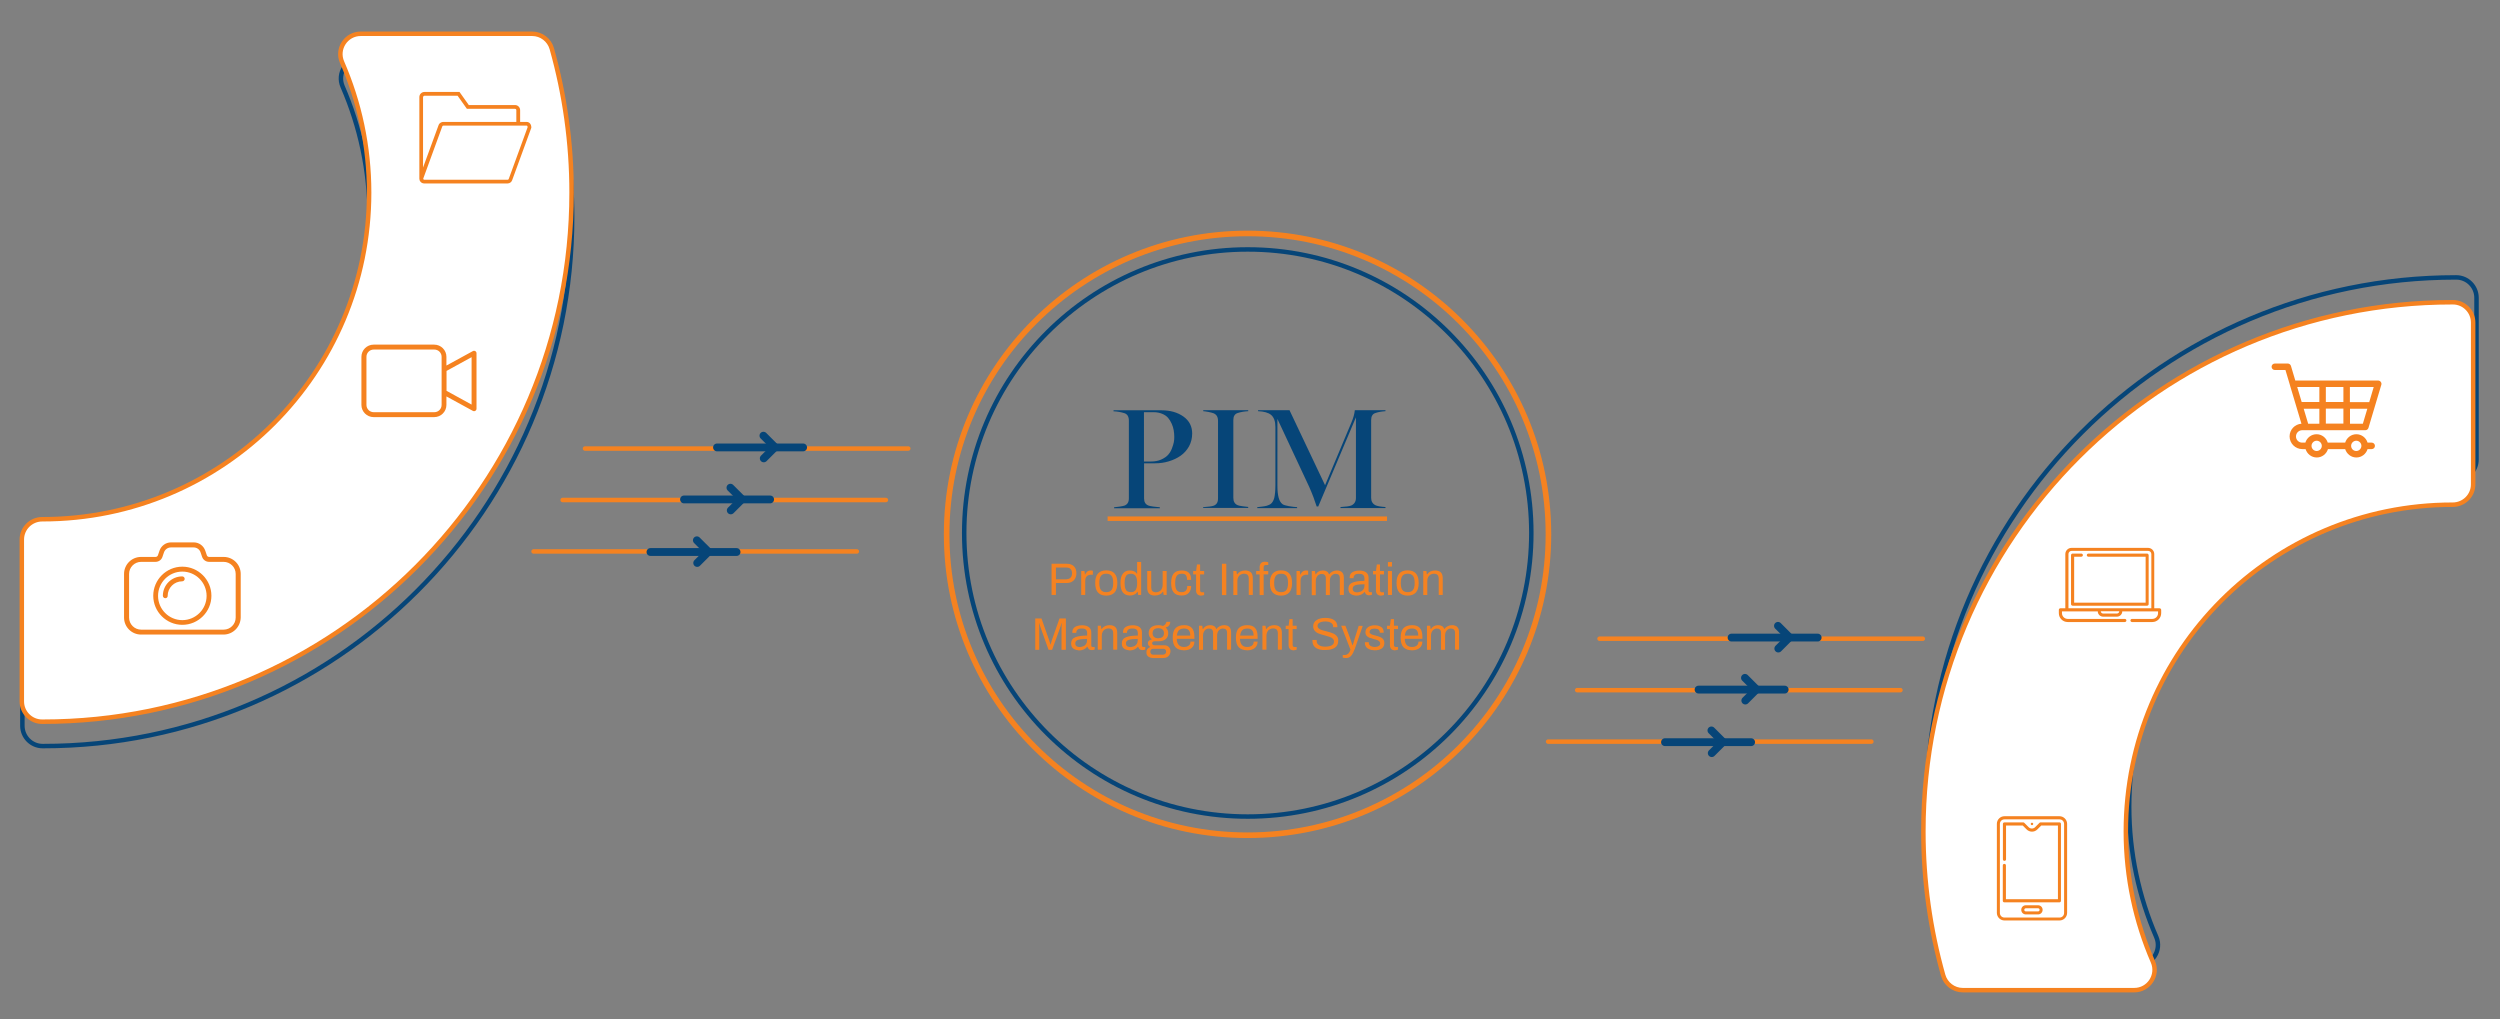 <?xml version="1.0" encoding="utf-8"?>
<!-- Generator: Adobe Illustrator 24.3.0, SVG Export Plug-In . SVG Version: 6.00 Build 0)  -->
<svg version="1.1" id="Layer_1" xmlns="http://www.w3.org/2000/svg" xmlns:xlink="http://www.w3.org/1999/xlink" x="0px" y="0px"
	 viewBox="0 0 2235 911" style="enable-background:new 0 0 2235 911;" xml:space="preserve">
<rect x="0" y="0" width="2235" height="911" fill="#808080" stroke="none"/>
<style type="text/css">
	.st0{fill:none;stroke:#064578;stroke-width:4;stroke-miterlimit:10;}
	.st1{fill:#FFFFFF;stroke:#F58220;stroke-width:4;stroke-linecap:round;stroke-miterlimit:10;}
	.st2{fill:none;stroke:#F58220;stroke-width:5;stroke-linecap:round;stroke-miterlimit:10;}
	.st3{fill:#064578;}
	.st4{fill:#F58220;}
	.st5{fill:none;stroke:#F58220;stroke-width:4;stroke-linecap:round;stroke-miterlimit:10;}
	.st6{fill:none;stroke:#064578;stroke-width:7;stroke-linecap:round;stroke-miterlimit:10;}
	.st7{fill:none;stroke:#F58220;stroke-width:4;stroke-miterlimit:10;}
</style>
<path class="st0" d="M1903.5,721c0-161.3,130.7-292,292-292c0.1,0,0.1,0,0.2,0c10.1,0,18.3-8.1,18.3-18.2V266.2
	c0-10-8.1-18.2-18.1-18.2c-0.1,0-0.3,0-0.4,0c-261.2,0-473,211.8-473,473c0,44.6,6.2,87.8,17.7,128.7c2.2,7.8,9.4,13.3,17.5,13.3
	H1911c13.1,0,21.9-13.4,16.7-25.4C1912.2,801.9,1903.5,762.5,1903.5,721z"/>
<path class="st0" d="M330.5,194c0,161.3-130.7,292-292,292c-0.1,0-0.1,0-0.2,0c-10.1,0-18.3,8.1-18.3,18.2v144.6
	c0,10,8.1,18.2,18.1,18.2c0.1,0,0.3,0,0.4,0c261.2,0,473-211.8,473-473c0-44.6-6.2-87.8-17.7-128.7c-2.2-7.8-9.4-13.3-17.5-13.3H323
	c-13.1,0-21.9,13.4-16.7,25.4C321.8,113.1,330.5,152.5,330.5,194z"/>
<path class="st1" d="M330,172.2c0,161.3-130.7,292-292,292c-0.1,0-0.1,0-0.2,0c-10.1,0-18.3,8.1-18.3,18.2V627
	c0,10,8.1,18.2,18.1,18.2c0.1,0,0.3,0,0.4,0c261.2,0,473-211.8,473-473c0-44.6-6.2-87.8-17.7-128.7c-2.2-7.8-9.4-13.3-17.5-13.3
	H322.5c-13.1,0-21.9,13.4-16.7,25.4C321.3,91.3,330,130.7,330,172.2z"/>
<path class="st1" d="M1900.5,743.2c0-161.3,130.7-292,292-292c0.1,0,0.1,0,0.2,0c10.1,0,18.3-8.1,18.3-18.2V288.4
	c0-10-8.1-18.2-18.1-18.2c-0.1,0-0.3,0-0.4,0c-261.2,0-473,211.8-473,473c0,44.6,6.2,87.8,17.7,128.7c2.2,7.8,9.4,13.3,17.5,13.3
	H1908c13.1,0,21.9-13.4,16.7-25.4C1909.2,824.1,1900.5,784.6,1900.5,743.2z"/>
<circle class="st2" cx="1115.3" cy="477.7" r="269"/>
<circle class="st0" cx="1115.5" cy="476.5" r="253.5"/>
<g>
	<path class="st3" d="M995.5,367.7v-0.9h42.9c7.8,0,14.4,1.9,19.6,5.6c5.2,3.7,7.8,8.8,7.8,15.1c0,4.2-0.9,8-2.8,11.5
		c-1.9,3.4-4.4,6.2-7.5,8.4c-3.1,2.2-6.6,3.8-10.5,5c-3.9,1.2-8,1.8-12.2,1.8h-10v31.4c0,3.3,1.3,5.4,4,6.4c0.8,0.3,2.3,0.6,4.4,0.9
		c2.1,0.3,4,0.5,5.7,0.6v0.9H996v-0.9c1.3-0.1,3-0.3,5-0.6c2-0.3,3.5-0.6,4.3-0.9c2.6-1,3.9-3.1,3.9-6.4V376c0-3.5-1.3-5.7-3.9-6.6
		C1002.1,368.4,998.8,367.8,995.5,367.7z M1022.7,412.6h6.3c3.5,0,6.6-0.6,9.2-1.8c2.6-1.2,4.7-2.6,6.1-4.2c1.4-1.6,2.6-3.5,3.4-5.7
		s1.4-4,1.7-5.6c0.3-1.6,0.4-3.1,0.4-4.6c0-2.1-0.2-4.1-0.5-6c-0.3-1.9-0.9-3.9-1.8-5.9c-0.9-2-2-3.8-3.3-5.3
		c-1.3-1.5-3.1-2.7-5.3-3.6c-2.2-0.9-4.7-1.4-7.5-1.4h-8.7V412.6z"/>
	<path class="st3" d="M1075.6,454.3v-0.9c4.5-0.3,7.7-0.7,9.4-1.3c2.6-1,3.9-3,3.9-6.3v-69.6c0-3.4-1.3-5.6-3.9-6.7
		c-1-0.4-2.6-0.8-4.5-1.2c-2-0.4-3.6-0.6-4.8-0.7v-0.9h40.2v0.9c-3.5,0.2-6.6,0.7-9.3,1.6c-2.7,0.8-4,2.9-4,6.3v69.6
		c0,3.3,1.3,5.5,4,6.6c0.8,0.3,2.2,0.6,4.3,0.9c2.1,0.3,3.8,0.5,5,0.6v0.9H1075.6z"/>
	<path class="st3" d="M1124,454.3v-0.9c0.2,0,0.7-0.1,1.7-0.2c1-0.1,1.8-0.2,2.6-0.3c0.7-0.1,1.6-0.2,2.6-0.4c1-0.2,2-0.4,2.8-0.8
		c0.9-0.3,1.6-0.7,2.2-1.1c1.5-1.1,2.6-2.9,3.3-5.5c0.6-2.6,1-6.3,1-11.2v-52.2c0-5.1-1.3-8.7-4-10.9c-2.4-1.9-6.3-3-11.5-3.2v-0.9
		h28.1l31.8,67.1l23.6-56.2c1.7-4,2.7-7.6,3-10.9h27.4v0.9c-3.2,0.2-6.2,0.7-8.9,1.6c-2.6,0.8-3.9,2.9-3.9,6.3v69.6
		c0,3.1,1.3,5.3,3.9,6.6c1.7,0.8,4.6,1.3,8.9,1.6v0.9h-40.2v-0.9c4.8-0.3,8.1-0.7,9.7-1.4c2.7-1.3,4.1-3.5,4.1-6.8v-72l-33.7,79.7
		h-1.4c-1.7-5.4-3.9-11.3-6.8-17.8l-28.3-60.5V434c0,4.7,0.4,8.4,1.1,10.9c0.7,2.6,1.8,4.5,3.3,5.7c1,0.8,2.9,1.4,5.8,1.9
		c2.9,0.5,5.4,0.8,7.4,0.9v0.9H1124z"/>
</g>
<g>
	<path class="st4" d="M940.1,504h13.6c2.8,0,4.9,0.8,6.4,2.3c1.5,1.5,2.2,3.6,2.2,6.2c0,2.6-0.8,4.7-2.3,6.3
		c-1.6,1.6-3.7,2.4-6.3,2.4H944v10.7h-3.9V504z M953.5,517.8c1.5,0,2.7-0.5,3.6-1.4c0.9-1,1.3-2.2,1.3-3.9c0-1.7-0.4-2.9-1.3-3.8
		c-0.8-0.9-2.1-1.3-3.7-1.3H944v10.5H953.5z"/>
	<path class="st4" d="M966.8,510.5h2.7l0.4,3.2h0.2c0.4-1.1,1-1.9,1.8-2.6c0.8-0.7,1.9-1.1,3.2-1.1c0.5,0,0.9,0,1.2,0.1
		c0.4,0.1,0.6,0.2,0.7,0.2v3.5h-1.5c-1.5,0-2.8,0.4-3.8,1.3c-1,0.9-1.5,2.3-1.5,4.1v12.7h-3.6V510.5z"/>
	<path class="st4" d="M981.6,529.7c-1.7-1.8-2.5-4.7-2.5-8.5c0-3.8,0.8-6.6,2.5-8.5c1.7-1.8,4.1-2.8,7.4-2.8s5.8,0.9,7.4,2.8
		c1.7,1.8,2.5,4.7,2.5,8.5c0,3.8-0.8,6.6-2.5,8.5c-1.7,1.8-4.1,2.8-7.4,2.8S983.2,531.5,981.6,529.7z M993.7,527.5
		c1-1.3,1.5-3.3,1.5-6.2V521c0-2.9-0.5-4.9-1.5-6.2c-1-1.3-2.6-1.9-4.7-1.9c-2.2,0-3.7,0.6-4.7,1.9c-1,1.3-1.5,3.3-1.5,6.2v0.3
		c0,2.9,0.5,4.9,1.5,6.2s2.6,1.9,4.7,1.9C991.1,529.4,992.7,528.8,993.7,527.5z"/>
	<path class="st4" d="M1003.9,529.7c-1.5-1.8-2.2-4.6-2.2-8.5c0-3.7,0.7-6.6,2.2-8.4c1.5-1.9,3.4-2.8,6-2.8c1.5,0,2.8,0.2,3.9,0.7
		c1.1,0.5,1.9,1.2,2.6,2.2h0.2v-10.5h3.6v29.5h-2.7l-0.4-2.9h-0.2c-0.7,1.1-1.6,2-2.8,2.5c-1.2,0.6-2.4,0.9-3.9,0.9
		C1007.5,532.4,1005.4,531.5,1003.9,529.7z M1015.3,527.4c0.9-1.4,1.3-3.4,1.3-6v-0.2c0-2.7-0.4-4.8-1.3-6.2
		c-0.9-1.4-2.3-2.1-4.2-2.1c-1.4,0-2.5,0.3-3.3,0.8c-0.8,0.5-1.4,1.4-1.8,2.6c-0.4,1.2-0.6,2.8-0.6,4.8v0.2c0,2,0.2,3.6,0.6,4.8
		c0.4,1.2,1,2,1.8,2.5c0.8,0.5,1.9,0.8,3.3,0.8C1013,529.4,1014.4,528.8,1015.3,527.4z"/>
	<path class="st4" d="M1027.3,530.7c-1.2-1.2-1.7-3-1.7-5.6v-14.6h3.6v14.4c0,1.7,0.4,2.9,1.1,3.6c0.8,0.7,1.9,1,3.3,1
		c1,0,2-0.3,2.9-0.8c0.9-0.5,1.6-1.2,2.1-2.2c0.5-1,0.8-2.1,0.8-3.3v-12.7h3.6v21.4h-2.7l-0.4-2.9h-0.3c-1.6,2.3-4,3.4-7.2,3.4
		C1030.1,532.4,1028.4,531.8,1027.3,530.7z"/>
	<path class="st4" d="M1049.3,529.7c-1.5-1.8-2.3-4.6-2.3-8.5c0-3.8,0.8-6.7,2.3-8.5c1.5-1.8,3.9-2.7,7.2-2.7c2.9,0,5.1,0.7,6.4,2.1
		c1.4,1.4,2,3.5,2,6.3h-3.7c0-1.9-0.3-3.3-1-4.2c-0.7-0.9-1.9-1.3-3.8-1.3c-2,0-3.4,0.6-4.4,1.9c-0.9,1.3-1.4,3.4-1.4,6.3v0.2
		c0,2.9,0.4,4.9,1.3,6.2c0.9,1.3,2.4,1.9,4.4,1.9c1.8,0,3.1-0.5,3.9-1.4s1.2-2.3,1.2-4.1h3.5c0,2.4-0.7,4.5-2.1,6.1
		s-3.5,2.4-6.4,2.4C1053.2,532.4,1050.8,531.5,1049.3,529.7z"/>
	<path class="st4" d="M1070.3,531.1c-0.7-0.9-1-1.9-1-3.2v-14.4h-2.6v-3h2.6l0.8-5.9h2.8v5.9h3.6v3h-3.6v14.1c0,1.3,0.6,1.9,1.8,1.9
		h1.8v2.4c-0.4,0.2-0.8,0.3-1.4,0.4c-0.6,0.1-1.1,0.2-1.6,0.2C1072.1,532.4,1071,531.9,1070.3,531.1z"/>
	<path class="st4" d="M1092.4,504h3.9v28h-3.9V504z"/>
	<path class="st4" d="M1102.7,510.5h2.7l0.4,2.9h0.3c1.6-2.3,4-3.4,7.2-3.4c2.1,0,3.8,0.6,5,1.7c1.2,1.2,1.7,3,1.7,5.6v14.6h-3.6
		v-14.4c0-1.7-0.4-2.9-1.1-3.6c-0.8-0.7-1.9-1-3.3-1c-1,0-2,0.3-2.9,0.8c-0.9,0.5-1.6,1.2-2.1,2.2c-0.5,1-0.8,2.1-0.8,3.3v12.7h-3.6
		V510.5z"/>
	<path class="st4" d="M1126.1,513.5h-3.1v-3h3.1v-3.4c0-1.4,0.4-2.6,1.1-3.5c0.7-0.9,1.9-1.4,3.6-1.4c0.5,0,1.1,0,1.6,0.1
		c0.6,0.1,1,0.2,1.4,0.3v2.5h-2.1c-1.3,0-2,0.7-2,2v3.4h4.1v3h-4.1v18.5h-3.6V513.5z"/>
	<path class="st4" d="M1137.8,529.7c-1.7-1.8-2.5-4.7-2.5-8.5c0-3.8,0.8-6.6,2.5-8.5c1.7-1.8,4.1-2.8,7.4-2.8s5.8,0.9,7.4,2.8
		c1.7,1.8,2.5,4.7,2.5,8.5c0,3.8-0.8,6.6-2.5,8.5c-1.7,1.8-4.1,2.8-7.4,2.8S1139.5,531.5,1137.8,529.7z M1150,527.5
		c1-1.3,1.5-3.3,1.5-6.2V521c0-2.9-0.5-4.9-1.5-6.2c-1-1.3-2.6-1.9-4.7-1.9c-2.2,0-3.7,0.6-4.7,1.9c-1,1.3-1.5,3.3-1.5,6.2v0.3
		c0,2.9,0.5,4.9,1.5,6.2s2.6,1.9,4.7,1.9C1147.4,529.4,1149,528.8,1150,527.5z"/>
	<path class="st4" d="M1159.3,510.5h2.7l0.4,3.2h0.2c0.4-1.1,1-1.9,1.8-2.6c0.8-0.7,1.9-1.1,3.2-1.1c0.5,0,0.9,0,1.2,0.1
		c0.4,0.1,0.6,0.2,0.7,0.2v3.5h-1.5c-1.5,0-2.8,0.4-3.8,1.3c-1,0.9-1.5,2.3-1.5,4.1v12.7h-3.6V510.5z"/>
	<path class="st4" d="M1172.9,510.5h2.7l0.4,2.9h0.3c1.5-2.3,3.6-3.4,6.4-3.4c2.8,0,4.6,1.1,5.5,3.4h0.2c0.7-1.1,1.7-1.9,2.9-2.5
		c1.2-0.6,2.4-0.9,3.8-0.9c4.2,0,6.3,2.2,6.3,6.5v15.4h-3.6v-14.8c0-1.5-0.3-2.6-1-3.2c-0.7-0.6-1.6-0.9-2.8-0.9
		c-1.4,0-2.6,0.6-3.6,1.7c-1,1.1-1.5,2.7-1.5,4.6v12.7h-3.6v-14.8c0-1.5-0.3-2.6-1-3.2c-0.7-0.6-1.6-0.9-2.8-0.9
		c-0.9,0-1.8,0.3-2.6,0.8c-0.8,0.5-1.4,1.2-1.9,2.2c-0.5,1-0.7,2.1-0.7,3.3v12.7h-3.6V510.5z"/>
	<path class="st4" d="M1207.7,531.1c-1.4-0.9-2.2-2.4-2.2-4.7c0-2.7,1.2-4.6,3.7-5.6s6-1.5,10.6-1.5v-2.4c0-1.2-0.4-2.2-1.1-2.9
		c-0.7-0.7-2-1-3.8-1c-1.7,0-3,0.3-3.7,1s-1.1,1.5-1.1,2.4v0.5h-3.5c0-0.2,0-0.5,0-0.9c0-1.9,0.8-3.4,2.4-4.4c1.6-1,3.7-1.5,6.3-1.5
		c2.7,0,4.7,0.6,6.1,1.7c1.4,1.1,2.1,2.7,2.1,4.7V528c0,0.5,0.1,0.8,0.4,1.1c0.3,0.2,0.6,0.3,1,0.3h1.6v2.3
		c-0.7,0.3-1.6,0.5-2.8,0.5c-0.9,0-1.7-0.3-2.3-0.8c-0.6-0.6-1-1.3-1.3-2.2h-0.3c-0.7,1-1.7,1.8-3,2.4c-1.3,0.6-2.7,0.9-4.2,0.9
		C1210.8,532.4,1209.2,532,1207.7,531.1z M1216.6,528.8c1-0.4,1.7-1.1,2.3-1.9c0.6-0.9,0.9-1.9,0.9-3.1v-1.5c-3.5,0-6.1,0.3-7.9,0.8
		c-1.8,0.6-2.6,1.6-2.6,3.2c0,1.2,0.4,2,1.1,2.5c0.7,0.5,1.8,0.8,3.2,0.8C1214.6,529.4,1215.7,529.2,1216.6,528.8z"/>
	<path class="st4" d="M1231.1,531.1c-0.7-0.9-1-1.9-1-3.2v-14.4h-2.6v-3h2.6l0.8-5.9h2.8v5.9h3.6v3h-3.6v14.1c0,1.3,0.6,1.9,1.8,1.9
		h1.8v2.4c-0.4,0.2-0.8,0.3-1.4,0.4c-0.6,0.1-1.1,0.2-1.6,0.2C1232.9,532.4,1231.8,531.9,1231.1,531.1z"/>
	<path class="st4" d="M1240.8,502.5h3.6v4h-3.6V502.5z M1240.8,510.5h3.6v21.4h-3.6V510.5z"/>
	<path class="st4" d="M1251,529.7c-1.7-1.8-2.5-4.7-2.5-8.5c0-3.8,0.8-6.6,2.5-8.5s4.1-2.8,7.4-2.8c3.3,0,5.8,0.9,7.4,2.8
		c1.7,1.8,2.5,4.7,2.5,8.5c0,3.8-0.8,6.6-2.5,8.5c-1.7,1.8-4.1,2.8-7.4,2.8C1255.2,532.4,1252.7,531.5,1251,529.7z M1263.2,527.5
		c1-1.3,1.5-3.3,1.5-6.2V521c0-2.9-0.5-4.9-1.5-6.2c-1-1.3-2.6-1.9-4.7-1.9c-2.2,0-3.7,0.6-4.7,1.9c-1,1.3-1.5,3.3-1.5,6.2v0.3
		c0,2.9,0.5,4.9,1.5,6.2s2.6,1.9,4.7,1.9C1260.6,529.4,1262.2,528.8,1263.2,527.5z"/>
	<path class="st4" d="M1272.5,510.5h2.7l0.4,2.9h0.3c1.6-2.3,4-3.4,7.2-3.4c2.1,0,3.8,0.6,5,1.7c1.2,1.2,1.7,3,1.7,5.6v14.6h-3.6
		v-14.4c0-1.7-0.4-2.9-1.1-3.6c-0.8-0.7-1.9-1-3.3-1c-1,0-2,0.3-2.9,0.8c-0.9,0.5-1.6,1.2-2.1,2.2c-0.5,1-0.8,2.1-0.8,3.3v12.7h-3.6
		V510.5z"/>
	<path class="st4" d="M925.4,552.9h5.7l6.7,19.1c0.2,0.7,0.5,1.5,0.8,2.4c0.3,0.9,0.4,1.5,0.5,1.8h0.2c0.1-0.3,0.3-0.9,0.5-1.9
		c0.3-1,0.5-1.7,0.7-2.3l6.7-19.1h5.7v28H949v-18.5l0.1-5.2h-0.3c0,0.2-0.1,0.6-0.2,1.2c-0.1,0.6-0.3,1.1-0.4,1.5l-7.6,21h-3.2
		l-7.5-21c-0.1-0.4-0.3-0.9-0.4-1.5c-0.1-0.6-0.2-1-0.3-1.2h-0.2l0.1,5.2v18.5h-3.6V552.9z"/>
	<path class="st4" d="M959.8,580c-1.4-0.9-2.2-2.4-2.2-4.7c0-2.7,1.2-4.6,3.7-5.6s6-1.5,10.6-1.5v-2.4c0-1.2-0.4-2.2-1.1-2.9
		c-0.7-0.7-2-1-3.8-1c-1.7,0-3,0.3-3.7,1c-0.7,0.7-1.1,1.5-1.1,2.4v0.5h-3.5c0-0.2,0-0.5,0-0.9c0-1.9,0.8-3.4,2.4-4.4
		c1.6-1,3.7-1.5,6.3-1.5c2.7,0,4.7,0.6,6.1,1.7c1.4,1.1,2.1,2.7,2.1,4.7v11.6c0,0.5,0.1,0.8,0.4,1.1c0.3,0.2,0.6,0.3,1,0.3h1.6v2.3
		c-0.7,0.3-1.6,0.5-2.8,0.5c-0.9,0-1.7-0.3-2.3-0.8c-0.6-0.6-1-1.3-1.3-2.2h-0.3c-0.7,1-1.7,1.8-3,2.4c-1.3,0.6-2.7,0.9-4.2,0.9
		C962.8,581.3,961.2,580.9,959.8,580z M968.6,577.7c1-0.4,1.7-1.1,2.3-1.9c0.6-0.9,0.9-1.9,0.9-3.1v-1.5c-3.5,0-6.1,0.3-7.9,0.8
		c-1.8,0.6-2.6,1.6-2.6,3.2c0,1.2,0.4,2,1.1,2.5c0.7,0.5,1.8,0.8,3.2,0.8C966.7,578.3,967.7,578.1,968.6,577.7z"/>
	<path class="st4" d="M981.5,559.4h2.7l0.4,2.9h0.3c1.6-2.3,4-3.4,7.2-3.4c2.1,0,3.8,0.6,5,1.7c1.2,1.2,1.7,3,1.7,5.6v14.6h-3.6
		v-14.4c0-1.7-0.4-2.9-1.1-3.6c-0.8-0.7-1.9-1-3.3-1c-1,0-2,0.3-2.9,0.8c-0.9,0.5-1.6,1.2-2.1,2.2c-0.5,1-0.8,2.1-0.8,3.3v12.7h-3.6
		V559.4z"/>
	<path class="st4" d="M1005.1,580c-1.4-0.9-2.2-2.4-2.2-4.7c0-2.7,1.2-4.6,3.7-5.6s6-1.5,10.6-1.5v-2.4c0-1.2-0.4-2.2-1.1-2.9
		c-0.7-0.7-2-1-3.8-1c-1.7,0-3,0.3-3.7,1c-0.7,0.7-1.1,1.5-1.1,2.4v0.5h-3.5c0-0.2,0-0.5,0-0.9c0-1.9,0.8-3.4,2.4-4.4
		c1.6-1,3.7-1.5,6.3-1.5c2.7,0,4.7,0.6,6.1,1.7c1.4,1.1,2.1,2.7,2.1,4.7v11.6c0,0.5,0.1,0.8,0.4,1.1c0.3,0.2,0.6,0.3,1,0.3h1.6v2.3
		c-0.7,0.3-1.6,0.5-2.8,0.5c-0.9,0-1.7-0.3-2.3-0.8c-0.6-0.6-1-1.3-1.3-2.2h-0.3c-0.7,1-1.7,1.8-3,2.4c-1.3,0.6-2.7,0.9-4.2,0.9
		C1008.1,581.3,1006.5,580.9,1005.1,580z M1013.9,577.7c1-0.4,1.7-1.1,2.3-1.9c0.6-0.9,0.9-1.9,0.9-3.1v-1.5c-3.5,0-6.1,0.3-7.9,0.8
		c-1.8,0.6-2.6,1.6-2.6,3.2c0,1.2,0.4,2,1.1,2.5c0.7,0.5,1.8,0.8,3.2,0.8C1012,578.3,1013,578.1,1013.9,577.7z"/>
	<path class="st4" d="M1026.6,587c-1.2-0.8-1.7-2.1-1.7-4c0-2.2,1.2-3.7,3.5-4.6c-0.7-0.4-1.2-0.8-1.6-1.4c-0.4-0.6-0.6-1.2-0.6-1.9
		c0-1.1,0.4-1.9,1.1-2.4c0.7-0.5,1.6-0.9,2.5-1.1c-0.9-0.7-1.6-1.5-2.1-2.4c-0.5-1-0.8-2-0.8-3.1c0-2.3,0.8-4.1,2.3-5.3
		s3.7-1.9,6.4-1.9c1.5,0,2.9,0.2,4.1,0.7c1.8-0.8,2.8-2.1,3.1-3.7h3.4c0,1.3-0.4,2.4-1.1,3.3s-1.8,1.5-3,1.8c1.5,1.4,2.3,3,2.3,5.1
		c0,2.3-0.8,4.1-2.3,5.3s-3.7,1.9-6.4,1.9h-3.4c-0.7,0-1.3,0.2-1.7,0.5c-0.4,0.3-0.6,0.7-0.6,1.3c0,0.5,0.2,0.9,0.6,1.3
		c0.4,0.3,1,0.5,1.7,0.5h8.6c1.7,0,3,0.5,4,1.5c1,1,1.5,2.2,1.5,3.7c0,1-0.2,2-0.7,3c-0.5,1-1.2,1.7-2.2,2.3c-1,0.6-2.3,0.9-3.9,0.9
		h-8.6C1029.1,588.2,1027.7,587.8,1026.6,587z M1039.4,585.3c0.9,0,1.6-0.2,2.2-0.7c0.6-0.5,0.9-1.1,0.9-2s-0.2-1.5-0.7-1.9
		c-0.5-0.5-1.1-0.7-1.9-0.7h-8.9c-0.8,0-1.4,0.2-1.9,0.7c-0.5,0.5-0.7,1.1-0.7,1.9s0.2,1.5,0.7,2c0.5,0.5,1.1,0.7,1.9,0.7H1039.4z
		 M1039.3,569.4c0.9-0.8,1.3-1.9,1.3-3.3c0-1.4-0.4-2.5-1.3-3.3c-0.9-0.8-2.1-1.2-3.8-1.2c-1.7,0-3,0.4-3.8,1.2
		c-0.9,0.8-1.3,1.9-1.3,3.3c0,1.4,0.4,2.5,1.3,3.3c0.9,0.8,2.1,1.2,3.8,1.2C1037.1,570.5,1038.4,570.2,1039.3,569.4z"/>
	<path class="st4" d="M1050.9,578.6c-1.7-1.8-2.5-4.6-2.5-8.5s0.8-6.7,2.5-8.5c1.7-1.8,4.3-2.7,7.7-2.7c3.1,0,5.4,0.8,6.9,2.5
		c1.5,1.6,2.3,4.3,2.3,7.9v1.8H1052c0.1,2.5,0.7,4.3,1.8,5.5c1,1.2,2.6,1.8,4.7,1.8c1.7,0,3.1-0.4,4.2-1.2c1.1-0.8,1.6-2,1.6-3.6
		h3.5c0,2.5-0.9,4.4-2.6,5.8c-1.7,1.3-3.9,2-6.7,2C1055.1,581.3,1052.5,580.4,1050.9,578.6z M1064.1,568.1c0-4.2-1.8-6.2-5.5-6.2
		c-2,0-3.6,0.5-4.6,1.5c-1,1-1.6,2.6-1.9,4.8H1064.1z"/>
	<path class="st4" d="M1072.1,559.4h2.7l0.4,2.9h0.3c1.5-2.3,3.6-3.4,6.4-3.4c2.8,0,4.6,1.1,5.5,3.4h0.2c0.7-1.1,1.7-1.9,2.9-2.5
		c1.2-0.6,2.4-0.9,3.8-0.9c4.2,0,6.3,2.2,6.3,6.5v15.4h-3.6V566c0-1.5-0.3-2.6-1-3.2c-0.7-0.6-1.6-0.9-2.8-0.9
		c-1.4,0-2.6,0.6-3.6,1.7c-1,1.1-1.5,2.7-1.5,4.6v12.7h-3.6V566c0-1.5-0.3-2.6-1-3.2c-0.7-0.6-1.6-0.9-2.8-0.9
		c-0.9,0-1.8,0.3-2.6,0.8c-0.8,0.5-1.4,1.2-1.9,2.2c-0.5,1-0.7,2.1-0.7,3.3v12.7h-3.6V559.4z"/>
	<path class="st4" d="M1107.4,578.6c-1.7-1.8-2.5-4.6-2.5-8.5s0.8-6.7,2.5-8.5c1.7-1.8,4.3-2.7,7.7-2.7c3.1,0,5.4,0.8,6.9,2.5
		c1.5,1.6,2.3,4.3,2.3,7.9v1.8h-15.8c0.1,2.5,0.7,4.3,1.8,5.5c1,1.2,2.6,1.8,4.7,1.8c1.7,0,3.1-0.4,4.2-1.2c1.1-0.8,1.6-2,1.6-3.6
		h3.5c0,2.5-0.9,4.4-2.6,5.8c-1.7,1.3-3.9,2-6.7,2C1111.7,581.3,1109.1,580.4,1107.4,578.6z M1120.7,568.1c0-4.2-1.8-6.2-5.5-6.2
		c-2,0-3.6,0.5-4.6,1.5c-1,1-1.6,2.6-1.9,4.8H1120.7z"/>
	<path class="st4" d="M1128.7,559.4h2.7l0.4,2.9h0.3c1.6-2.3,4-3.4,7.2-3.4c2.1,0,3.8,0.6,5,1.7c1.2,1.2,1.7,3,1.7,5.6v14.6h-3.6
		v-14.4c0-1.7-0.4-2.9-1.1-3.6c-0.8-0.7-1.9-1-3.3-1c-1,0-2,0.3-2.9,0.8c-0.9,0.5-1.6,1.2-2.1,2.2c-0.5,1-0.8,2.1-0.8,3.3v12.7h-3.6
		V559.4z"/>
	<path class="st4" d="M1153,580c-0.7-0.9-1-1.9-1-3.2v-14.4h-2.6v-3h2.6l0.8-5.9h2.8v5.9h3.6v3h-3.6v14.1c0,1.3,0.6,1.9,1.8,1.9h1.8
		v2.4c-0.4,0.2-0.8,0.3-1.4,0.4c-0.6,0.1-1.1,0.2-1.6,0.2C1154.8,581.3,1153.7,580.8,1153,580z"/>
	<path class="st4" d="M1176.5,579.3c-2.1-1.4-3.2-3.5-3.2-6.4l0-0.8h3.8c0,0,0,0.1,0,0.3s0,0.4,0,0.6c0,1.7,0.7,2.9,2.1,3.8
		c1.4,0.9,3.2,1.3,5.5,1.3c2.6,0,4.5-0.4,5.9-1.2c1.4-0.8,2-1.9,2-3.4c0-1-0.4-1.8-1.1-2.5c-0.7-0.7-1.6-1.2-2.7-1.6
		c-1.1-0.4-2.5-0.8-4.3-1.3c-2.3-0.6-4.1-1.1-5.5-1.7c-1.4-0.5-2.6-1.3-3.5-2.4c-1-1-1.5-2.4-1.5-4.1c0-2.4,1-4.3,3.1-5.6
		c2-1.3,4.6-1.9,7.8-1.9c3.2,0,5.8,0.6,7.7,1.9c2,1.3,3,3.3,3,5.9v0.5h-3.8v-0.6c0-1.4-0.6-2.5-1.9-3.3c-1.3-0.8-2.9-1.2-4.9-1.2
		c-2.1,0-3.9,0.3-5.2,1c-1.3,0.7-1.9,1.6-1.9,2.9c0,1,0.3,1.7,1,2.3c0.7,0.6,1.5,1.1,2.6,1.4s2.4,0.8,4.3,1.2
		c2.3,0.6,4.1,1.1,5.5,1.7c1.4,0.5,2.6,1.3,3.6,2.4c1,1,1.5,2.4,1.5,4.1c0,3-1,5.2-3.1,6.5c-2.1,1.4-4.9,2-8.5,2
		C1181.4,581.3,1178.7,580.6,1176.5,579.3z"/>
	<path class="st4" d="M1200.4,587.9v-2.3h1.4c2.8,0,4.6-1.6,5.5-4.8l-8.3-21.4h3.8l4,10.7c0.4,1,0.8,2.3,1.3,3.8
		c0.5,1.5,0.8,2.5,1,3h0.2c0.1-0.5,0.4-1.3,0.8-2.6c0.4-1.3,0.8-2.6,1.2-4.1l3.4-10.7h3.6l-7,20.3c-1,2.7-2,4.8-3.2,6.3
		c-1.2,1.5-2.8,2.2-4.8,2.2C1202,588.2,1201.1,588.1,1200.4,587.9z"/>
	<path class="st4" d="M1224,580.4c-1.3-0.6-2.3-1.4-2.9-2.3c-0.6-1-0.9-2-0.9-3.1c0-0.3,0-0.6,0-0.7s0-0.2,0-0.2h3.5v0.4
		c0,1.3,0.5,2.2,1.5,2.9c1,0.6,2.3,1,3.9,1c1.4,0,2.5-0.3,3.4-0.8c0.9-0.6,1.4-1.3,1.4-2.3c0-0.8-0.3-1.4-0.8-1.9
		c-0.5-0.5-1.2-0.9-1.9-1.2s-1.8-0.6-3.1-0.9c-1.6-0.4-2.9-0.8-3.9-1.2c-1-0.4-1.8-1-2.5-1.8c-0.7-0.8-1-1.8-1-3.1
		c0-1.9,0.8-3.4,2.3-4.5c1.5-1.1,3.6-1.7,6.2-1.7c1.6,0,3,0.3,4.2,0.8s2.1,1.2,2.7,2.1c0.6,0.9,0.9,1.9,0.9,3l0,0.8h-3.5v-0.4
		c0-1-0.4-1.7-1.1-2.4c-0.7-0.6-1.9-0.9-3.6-0.9c-1.6,0-2.8,0.3-3.4,0.9c-0.7,0.6-1,1.3-1,2c0,0.6,0.2,1.1,0.7,1.5
		c0.5,0.4,1,0.7,1.7,1c0.7,0.2,1.6,0.5,2.9,0.8c1.7,0.4,3.1,0.9,4.1,1.3c1.1,0.4,2,1.1,2.7,1.9c0.7,0.9,1.1,2,1.1,3.4
		c0,2.2-0.8,3.9-2.4,5s-3.7,1.6-6.3,1.6C1226.9,581.3,1225.3,581,1224,580.4z"/>
	<path class="st4" d="M1243.6,580c-0.7-0.9-1-1.9-1-3.2v-14.4h-2.6v-3h2.6l0.8-5.9h2.8v5.9h3.6v3h-3.6v14.1c0,1.3,0.6,1.9,1.8,1.9
		h1.8v2.4c-0.4,0.2-0.8,0.3-1.4,0.4c-0.6,0.1-1.1,0.2-1.6,0.2C1245.3,581.3,1244.3,580.8,1243.6,580z"/>
	<path class="st4" d="M1254.7,578.6c-1.7-1.8-2.5-4.6-2.5-8.5s0.8-6.7,2.5-8.5c1.7-1.8,4.3-2.7,7.7-2.7c3.1,0,5.4,0.8,6.9,2.5
		c1.5,1.6,2.3,4.3,2.3,7.9v1.8h-15.8c0.1,2.5,0.7,4.3,1.8,5.5c1,1.2,2.6,1.8,4.7,1.8c1.7,0,3.1-0.4,4.2-1.2c1.1-0.8,1.6-2,1.6-3.6
		h3.5c0,2.5-0.9,4.4-2.6,5.8c-1.7,1.3-3.9,2-6.7,2C1258.9,581.3,1256.3,580.4,1254.7,578.6z M1267.9,568.1c0-4.2-1.8-6.2-5.5-6.2
		c-2,0-3.6,0.5-4.6,1.5c-1,1-1.6,2.6-1.9,4.8H1267.9z"/>
	<path class="st4" d="M1275.9,559.4h2.7l0.4,2.9h0.3c1.5-2.3,3.6-3.4,6.4-3.4c2.8,0,4.6,1.1,5.5,3.4h0.2c0.7-1.1,1.7-1.9,2.9-2.5
		c1.2-0.6,2.4-0.9,3.8-0.9c4.2,0,6.3,2.2,6.3,6.5v15.4h-3.6V566c0-1.5-0.3-2.6-1-3.2c-0.7-0.6-1.6-0.9-2.8-0.9
		c-1.4,0-2.6,0.6-3.6,1.7c-1,1.1-1.5,2.7-1.5,4.6v12.7h-3.6V566c0-1.5-0.3-2.6-1-3.2c-0.7-0.6-1.6-0.9-2.8-0.9
		c-0.9,0-1.8,0.3-2.6,0.8c-0.8,0.5-1.4,1.2-1.9,2.2c-0.5,1-0.7,2.1-0.7,3.3v12.7h-3.6V559.4z"/>
</g>
<g>
	<path class="st4" d="M424.9,313.9c-0.7-0.4-1.5-0.4-2.2,0l-23.6,12.9V319c0-6-4.9-10.9-10.9-10.9h-54.2c-6,0-10.9,4.9-10.9,10.9v43
		c0,6,4.9,10.9,10.9,10.9h54.2c6,0,10.9-4.9,10.9-10.9v-7.6l23.6,12.9c0.7,0.4,1.5,0.4,2.2,0c0.7-0.4,1.1-1.1,1.1-1.9v-49.6
		C426,315,425.6,314.3,424.9,313.9L424.9,313.9z M394.8,362c0,3.6-2.9,6.5-6.5,6.5h-54.2c-3.6,0-6.5-2.9-6.5-6.5v-43
		c0-3.6,2.9-6.5,6.5-6.5h54.2c3.6,0,6.5,2.9,6.5,6.5L394.8,362z M421.6,361.7l-22.4-12.3v-17.8l22.4-12.3V361.7z M421.6,361.7"/>
</g>
<g>
	<path class="st4" d="M470.8,109H465V98.5c0-2.5-2-4.6-4.6-4.6h-41.3l-8.3-11.7h-31.3c-2.5,0-4.6,2-4.6,4.6v72.9h0
		c0,0.9,0.3,1.9,0.9,2.6c0.8,1.1,2.1,1.7,3.4,1.7h74.6c1.9,0,3.6-1.3,4.1-3l17.1-46.8v-0.3C475,111.1,473.3,109,470.8,109L470.8,109
		z M378.3,86.8c0-0.7,0.5-1.2,1.2-1.2h29.6l8.3,11.7h43c0.7,0,1.2,0.5,1.2,1.2V109h-65.5c-0.2,0-0.5,0-0.7,0.1c-1.6,0.3-3,1.5-3.4,3
		l-13.8,37.7V86.8z M454.8,160c-0.1,0.4-0.5,0.7-0.9,0.7h-74.6c-0.4,0-0.6-0.2-0.7-0.4c-0.1-0.1-0.3-0.4-0.2-0.7l17-46.6
		c0.1-0.4,0.5-0.7,0.9-0.7h74.6c0.6,0,0.8,0.9,0.8,1.4L454.8,160z M454.8,160"/>
</g>
<g>
	<path class="st4" d="M199.8,567.3h-73.7c-8.4,0-15.2-6.8-15.2-15.2v-39c0-8.4,6.8-15.2,15.2-15.2h13c0.9,0,1.8-0.6,2.1-1.5l1.4-4.1
		c1.5-4.4,5.6-7.4,10.3-7.4h20.3c4.7,0,8.8,3,10.3,7.4l1.4,4.1c0.3,0.9,1.1,1.5,2.1,1.5h13c8.4,0,15.2,6.8,15.2,15.2v39
		C215,560.5,208.2,567.3,199.8,567.3z M126.2,502.3c-6,0-10.8,4.9-10.8,10.8v39c0,6,4.9,10.8,10.8,10.8h73.7c6,0,10.8-4.9,10.8-10.8
		v-39c0-6-4.9-10.8-10.8-10.8h-13c-2.8,0-5.3-1.8-6.2-4.4l-1.4-4.1c-0.9-2.7-3.4-4.4-6.2-4.4h-20.3c-2.8,0-5.3,1.8-6.2,4.4l-1.4,4.1
		c-0.9,2.7-3.4,4.4-6.2,4.4H126.2z"/>
	<path class="st4" d="M163,558.6c-14.3,0-26-11.7-26-26s11.7-26,26-26c14.3,0,26,11.7,26,26S177.3,558.6,163,558.6z M163,511
		c-11.9,0-21.7,9.7-21.7,21.7c0,11.9,9.7,21.7,21.7,21.7c11.9,0,21.7-9.7,21.7-21.7C184.7,520.7,174.9,511,163,511z"/>
	<path class="st4" d="M147.8,534.8c-1.2,0-2.2-1-2.2-2.2c0-9.6,7.8-17.3,17.3-17.3c1.2,0,2.2,1,2.2,2.2s-1,2.2-2.2,2.2
		c-7.2,0-13,5.8-13,13C150,533.8,149,534.8,147.8,534.8z"/>
</g>
<path class="st4" d="M2058.2,384.6h3.1h53.3c1.3,0,2.4-0.8,2.8-2.1l11.5-38.5c0.3-0.9,0.1-1.8-0.5-2.6c-0.5-0.7-1.4-1.2-2.3-1.2
	H2052l-3.9-13.1c-0.4-1.2-1.5-2.1-2.8-2.1h-11.6c-1.6,0-2.9,1.3-2.9,2.9s1.3,2.9,2.9,2.9h9.5l3.9,13.1c0,0,0,0.1,0,0.1l10.4,34.8
	c-5.9,0.4-10.6,5.3-10.6,11.3c0,6.3,5.1,11.4,11.4,11.4h2.9c1.3,4.3,5.3,7.5,10,7.5c4.7,0,8.7-3.2,10-7.5h15.4
	c1.3,4.3,5.3,7.5,10,7.5s8.7-3.2,10-7.5h3.7c1.6,0,2.9-1.3,2.9-2.9s-1.3-2.9-2.9-2.9h-3.7c-1.3-4.3-5.3-7.5-10-7.5
	c-4.7,0-8.7,3.2-10,7.5H2081c-1.3-4.3-5.3-7.5-10-7.5s-8.7,3.2-10,7.5h-2.9c-3.1,0-5.5-2.5-5.5-5.5
	C2052.6,387.1,2055.1,384.6,2058.2,384.6z M2095,365.3v13.4h-15.7v-13.4H2095z M2079.3,359.5V346h15.7v13.4H2079.3z M2073.5,378.8
	h-10l-4-13.4h14L2073.5,378.8L2073.5,378.8z M2112.4,378.8h-11.5v-13.4h15.5L2112.4,378.8z M2118.1,359.5h-17.3V346h21.3
	L2118.1,359.5z M2073.5,346v13.4h-15.8l-4-13.4H2073.5z M2066.5,398.6c0-2.5,2.1-4.6,4.6-4.6c2.5,0,4.6,2.1,4.6,4.6
	c0,2.5-2.1,4.6-4.6,4.6C2068.5,403.2,2066.5,401.1,2066.5,398.6z M2101.9,398.6c0-2.5,2.1-4.6,4.6-4.6c2.5,0,4.6,2.1,4.6,4.6
	c0,2.5-2.1,4.6-4.6,4.6C2103.9,403.2,2101.9,401.1,2101.9,398.6z"/>
<g>
	<path class="st4" d="M1930.7,543.8h-4.8v-48.5c0-3-2.5-5.5-5.5-5.5h-68.5c-3,0-5.5,2.5-5.5,5.5v48.5h-4.4c-0.7,0-1.4,0.6-1.4,1.4v3
		c0,4.3,3.5,7.9,7.9,7.9h51.1c0.7,0,1.4-0.6,1.4-1.4l0,0c0-0.7-0.6-1.4-1.4-1.4h-51.1c-2.8,0-5.1-2.3-5.1-5.1v-1.6h4.4h27.6
		c0,2.6,2.2,4.7,4.8,4.7h12.3c2.6,0,4.8-2.1,4.8-4.7h27.2h4.8v1.6c0,2.8-2.3,5.1-5.1,5.1H1906c-0.7,0-1.4,0.6-1.4,1.4l0,0
		c0,0.7,0.6,1.4,1.4,1.4h18.2c4.3,0,7.9-3.5,7.9-7.9v-3C1932,544.4,1931.4,543.8,1930.7,543.8z M1892.5,548.5h-12.3
		c-1.1,0-2.1-0.9-2.1-2h16.5C1894.6,547.6,1893.7,548.5,1892.5,548.5z M1849.2,543.8v-48.5c0-1.5,1.2-2.8,2.8-2.8h68.5
		c1.5,0,2.8,1.2,2.8,2.8v48.5H1849.2z"/>
	<path class="st4" d="M1919.5,494.9H1867c-0.7,0-1.4,0.6-1.4,1.4l0,0c0,0.7,0.6,1.4,1.4,1.4h51.2v41.1h-63.9v-41.1h6.4
		c0.7,0,1.4-0.6,1.4-1.4l0,0c0-0.7-0.6-1.4-1.4-1.4h-7.8c-0.7,0-1.4,0.6-1.4,1.4v43.8c0,0.7,0.6,1.4,1.4,1.4h66.6
		c0.7,0,1.4-0.6,1.4-1.4v-43.8C1920.8,495.5,1920.2,494.9,1919.5,494.9z"/>
</g>
<g>
	<path class="st4" d="M1817.7,736.6c0,0.6-0.5,1.1-1.1,1.1c-0.6,0-1.1-0.5-1.1-1.1s0.5-1.1,1.1-1.1
		C1817.2,735.5,1817.7,736,1817.7,736.6L1817.7,736.6z M1817.7,736.6"/>
	<path class="st4" d="M1841.2,729.7H1792c-3.8,0-6.8,3.1-6.8,6.8v79.6c0,3.8,3.1,6.8,6.8,6.8h49.2c3.8,0,6.8-3.1,6.8-6.8v-79.6
		C1848,732.8,1844.9,729.7,1841.2,729.7L1841.2,729.7z M1845.3,816.2c0,2.3-1.8,4.1-4.1,4.1H1792c-2.3,0-4.1-1.8-4.1-4.1v-79.6
		c0-2.3,1.8-4.1,4.1-4.1h49.2c2.3,0,4.1,1.8,4.1,4.1V816.2z M1845.3,816.2"/>
	<path class="st4" d="M1822,809.3h-10.9c-2.3,0-4.1,1.8-4.1,4.1s1.8,4.1,4.1,4.1h10.9c2.3,0,4.1-1.8,4.1-4.1
		S1824.3,809.3,1822,809.3L1822,809.3z M1822,814.8h-10.9c-0.8,0-1.4-0.6-1.4-1.4c0-0.8,0.6-1.4,1.4-1.4h10.9c0.8,0,1.4,0.6,1.4,1.4
		C1823.4,814.2,1822.8,814.8,1822,814.8L1822,814.8z M1822,814.8"/>
	<path class="st4" d="M1841.2,735.2h-16.9c-0.4,0-0.7,0.1-1,0.4l-3.9,3.9c-0.8,0.8-1.8,1.2-2.9,1.2c-1.1,0-2.1-0.4-2.9-1.2
		c0,0-2.4-2.4-3.9-3.9c-0.3-0.3-0.6-0.4-1-0.4H1792c-0.8,0-1.4,0.6-1.4,1.4v31.6c0,0.8,0.6,1.4,1.4,1.4c0.8,0,1.4-0.6,1.4-1.4v-30.2
		h14.9c0,0,3.3,3.3,3.5,3.5l0,0c1.3,1.3,3,2,4.8,2c1.8,0,3.5-0.7,4.8-2l3.5-3.5h14.9v65.9h-46.5v-30.2c0-0.8-0.6-1.4-1.4-1.4
		c-0.8,0-1.4,0.6-1.4,1.4v31.6c0,0.8,0.6,1.4,1.4,1.4h49.2c0.8,0,1.4-0.6,1.4-1.4v-68.7C1842.5,735.8,1841.9,735.2,1841.2,735.2
		L1841.2,735.2z M1841.2,735.2"/>
</g>
<g>
	<line class="st5" x1="523" y1="401" x2="812" y2="401"/>
	<line class="st5" x1="503" y1="447" x2="792" y2="447"/>
	<line class="st5" x1="477" y1="493" x2="766" y2="493"/>
	<g>
		<line class="st6" x1="641" y1="400" x2="718" y2="400"/>
		<polyline class="st6" points="682.5,389.5 692.8,399.8 682.8,409.8 		"/>
	</g>
	<g>
		<line class="st6" x1="611.5" y1="446.5" x2="688.5" y2="446.5"/>
		<polyline class="st6" points="653,436 663.3,446.3 653.3,456.3 		"/>
	</g>
	<g>
		<line class="st6" x1="581.5" y1="493.5" x2="658.5" y2="493.5"/>
		<polyline class="st6" points="623,483 633.3,493.3 623.3,503.3 		"/>
	</g>
</g>
<g>
	<line class="st5" x1="1430" y1="571" x2="1719" y2="571"/>
	<line class="st5" x1="1410" y1="617" x2="1699" y2="617"/>
	<line class="st5" x1="1384" y1="663" x2="1673" y2="663"/>
	<g>
		<line class="st6" x1="1548" y1="570" x2="1625" y2="570"/>
		<polyline class="st6" points="1589.5,559.5 1599.8,569.8 1589.8,579.8 		"/>
	</g>
	<g>
		<line class="st6" x1="1518.5" y1="616.5" x2="1595.5" y2="616.5"/>
		<polyline class="st6" points="1560,606 1570.3,616.3 1560.3,626.3 		"/>
	</g>
	<g>
		<line class="st6" x1="1488.5" y1="663.5" x2="1565.5" y2="663.5"/>
		<polyline class="st6" points="1530,653 1540.3,663.3 1530.3,673.3 		"/>
	</g>
</g>
<line class="st7" x1="990.2" y1="463.7" x2="1240" y2="463.7"/>
</svg>
